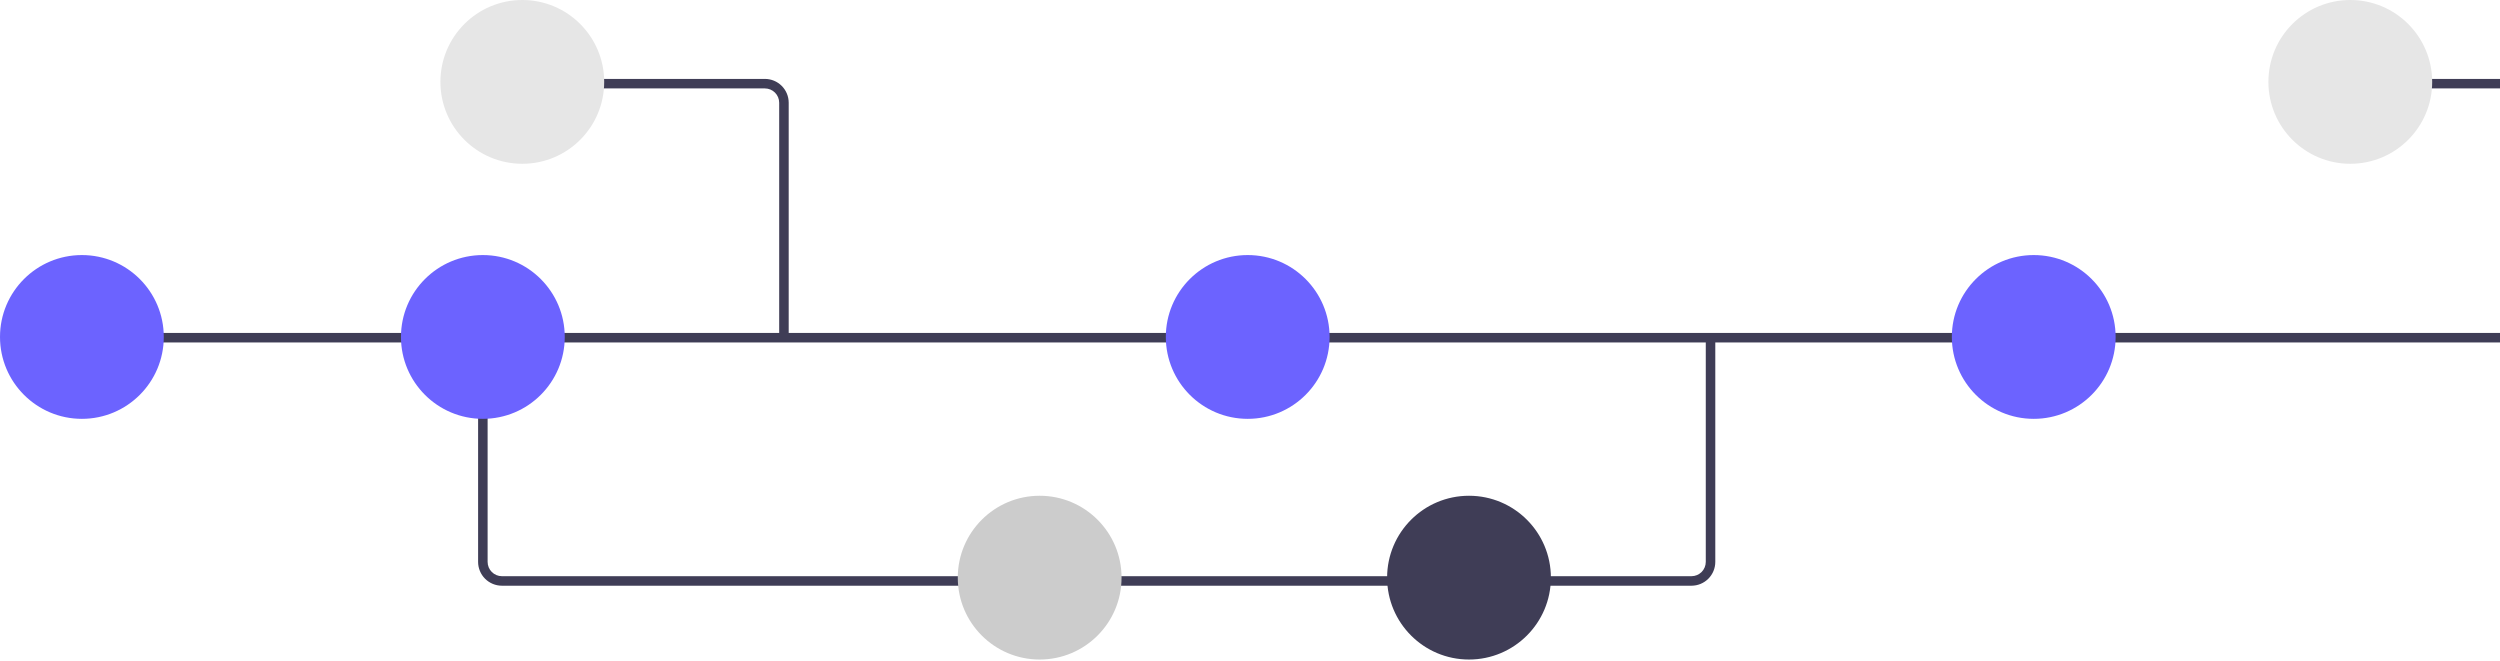 <svg width="469" height="124" viewBox="0 0 469 124" fill="none" xmlns="http://www.w3.org/2000/svg">
<path d="M94.157 109.88H317.325C318.508 109.878 319.643 109.408 320.48 108.571C321.318 107.733 321.788 106.598 321.79 105.415V63.352H320.004V105.415C320.003 106.125 319.72 106.806 319.218 107.308C318.716 107.81 318.035 108.093 317.325 108.094H94.157C93.446 108.093 92.765 107.81 92.263 107.308C91.761 106.806 91.478 106.125 91.477 105.415V63.058H89.691V105.415C89.693 106.598 90.163 107.733 91.001 108.571C91.838 109.408 92.973 109.878 94.157 109.88V109.88Z" fill="#3F3D56"/>
<path d="M13.257 62.459H537.677V64.245H13.257V62.459Z" fill="#3F3D56"/>
<path d="M381.528 78.575C373.044 78.575 366.166 71.697 366.166 63.212C366.166 54.728 373.044 47.85 381.528 47.85C390.013 47.85 396.891 54.728 396.891 63.212C396.891 71.697 390.013 78.575 381.528 78.575Z" fill="#6C63FF"/>
<path d="M275.584 123.728C267.1 123.728 260.222 116.85 260.222 108.366C260.222 99.881 267.1 93.004 275.584 93.004C284.068 93.004 290.946 99.881 290.946 108.366C290.946 116.85 284.068 123.728 275.584 123.728Z" fill="#3F3D56"/>
<path d="M195.042 123.728C186.557 123.728 179.679 116.85 179.679 108.366C179.679 99.881 186.557 93.004 195.042 93.004C203.526 93.004 210.404 99.881 210.404 108.366C210.404 116.85 203.526 123.728 195.042 123.728Z" fill="#CCCCCC"/>
<path d="M234.07 78.575C225.586 78.575 218.708 71.697 218.708 63.212C218.708 54.728 225.586 47.85 234.07 47.85C242.554 47.85 249.432 54.728 249.432 63.212C249.432 71.697 242.554 78.575 234.07 78.575Z" fill="#6C63FF"/>
<path d="M15.362 78.575C6.878 78.575 -8.96454e-05 71.697 -8.96454e-05 63.212C-8.96454e-05 54.728 6.878 47.85 15.362 47.85C23.847 47.85 30.725 54.728 30.725 63.212C30.725 71.697 23.847 78.575 15.362 78.575Z" fill="#6C63FF"/>
<path d="M90.584 78.575C82.1 78.575 75.222 71.697 75.222 63.212C75.222 54.728 82.1 47.85 90.584 47.85C99.069 47.85 105.947 54.728 105.947 63.212C105.947 71.697 99.069 78.575 90.584 78.575Z" fill="#6C63FF"/>
<path d="M490.001 64.245C490.237 64.245 490.464 64.15 490.632 63.983C490.799 63.816 490.894 63.588 490.894 63.352V19.268C490.892 18.084 490.421 16.95 489.584 16.112C488.747 15.275 487.612 14.804 486.428 14.803H442.959C442.722 14.803 442.495 14.897 442.327 15.065C442.16 15.232 442.066 15.459 442.066 15.696C442.066 15.933 442.16 16.16 442.327 16.328C442.495 16.495 442.722 16.589 442.959 16.589H486.428C487.139 16.59 487.82 16.872 488.322 17.375C488.824 17.877 489.107 18.558 489.107 19.268V63.352C489.107 63.588 489.202 63.816 489.369 63.983C489.537 64.15 489.764 64.245 490.001 64.245V64.245Z" fill="#3F3D56"/>
<path d="M440.915 30.725C432.431 30.725 425.553 23.847 425.553 15.362C425.553 6.878 432.431 0 440.915 0C449.4 0 456.278 6.878 456.278 15.362C456.278 23.847 449.4 30.725 440.915 30.725Z" fill="#E6E6E6"/>
<path d="M146.174 63.352H147.96V19.268C147.959 18.084 147.488 16.95 146.651 16.112C145.814 15.275 144.679 14.804 143.495 14.803H100.026V16.589H143.495C144.205 16.59 144.887 16.872 145.389 17.375C145.891 17.877 146.174 18.558 146.174 19.268V63.352Z" fill="#3F3D56"/>
<path d="M97.984 30.725C89.499 30.725 82.621 23.847 82.621 15.362C82.621 6.878 89.499 0 97.984 0C106.468 0 113.346 6.878 113.346 15.362C113.346 23.847 106.468 30.725 97.984 30.725Z" fill="#E6E6E6"/>
</svg>
